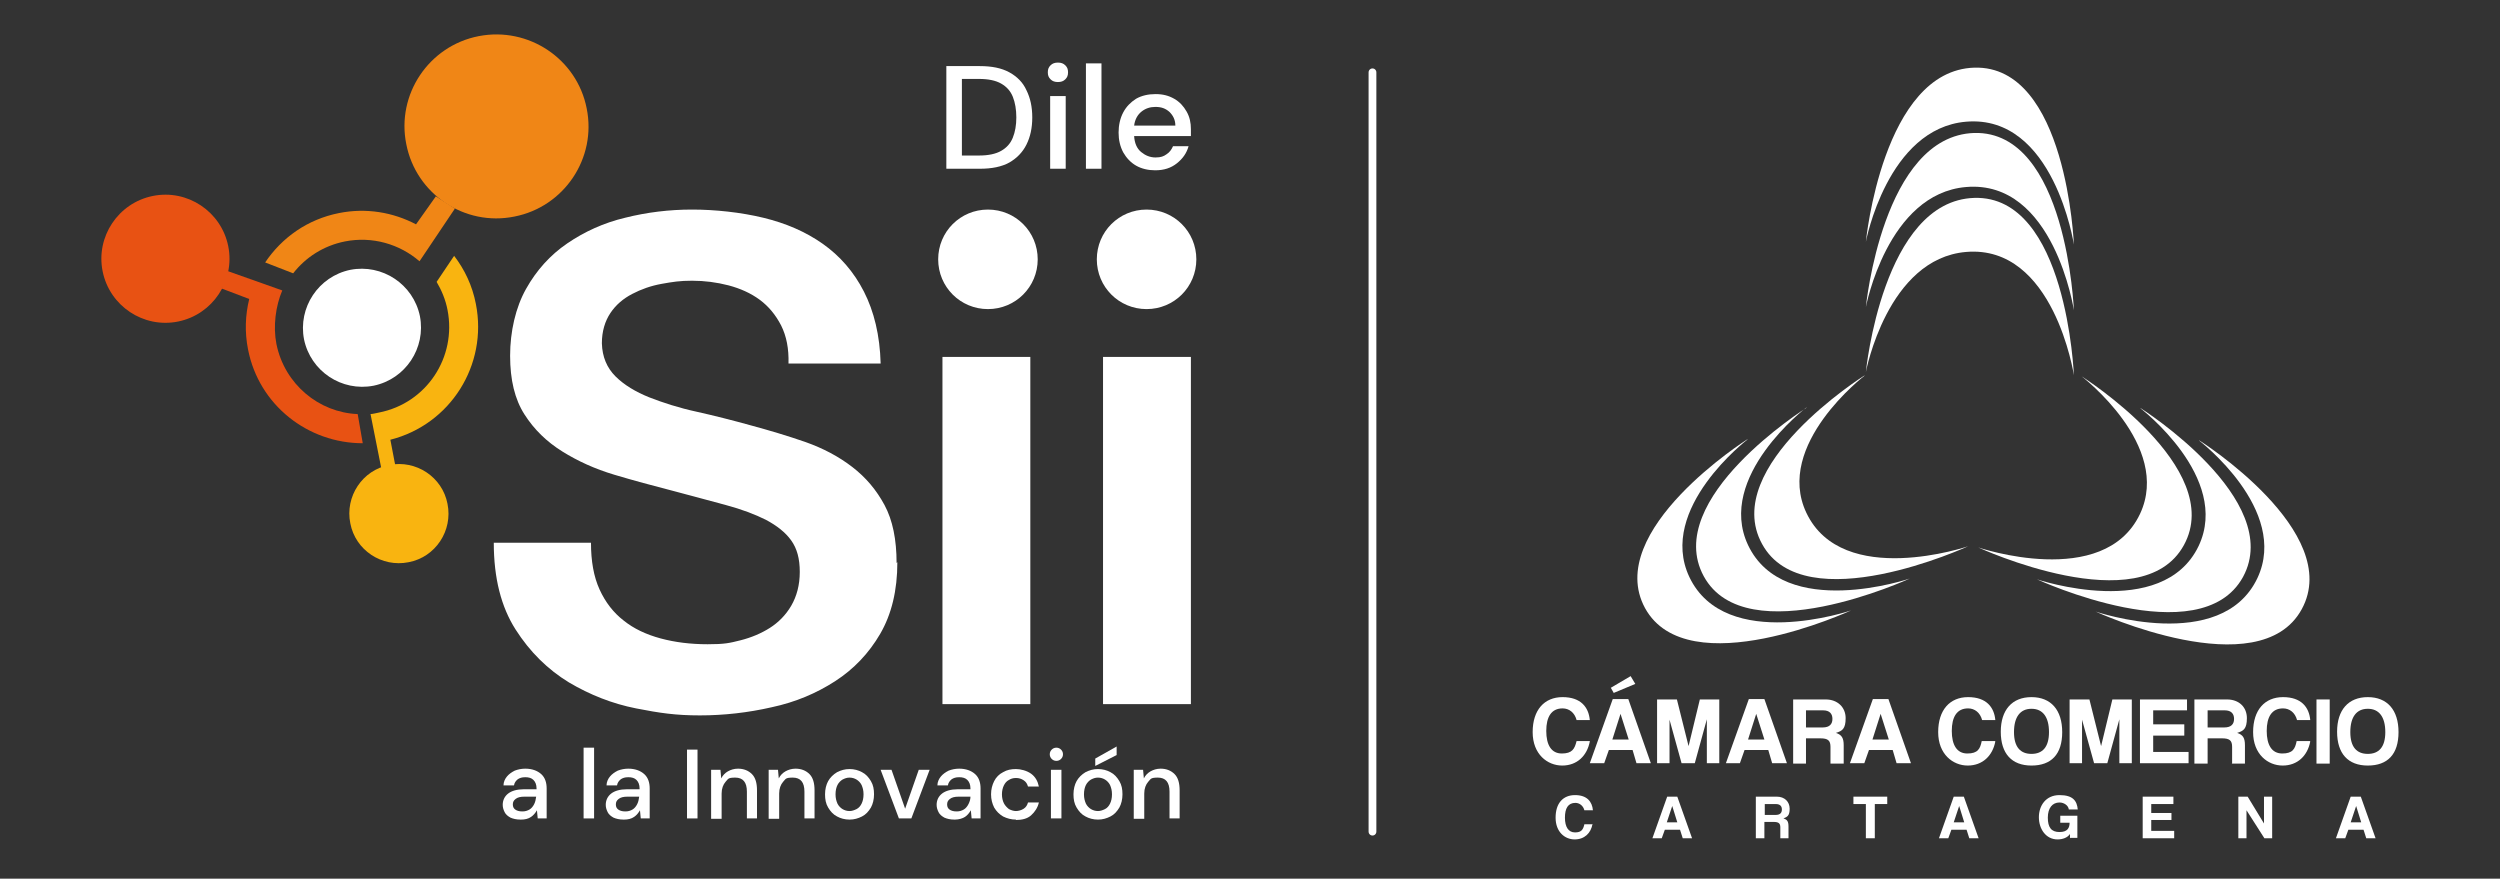 <?xml version="1.0" encoding="UTF-8"?>
<svg xmlns="http://www.w3.org/2000/svg" id="Capa_1" version="1.1" viewBox="0 0 643 226">
  <rect x="0" y="0" width="643" height="226" fill="#333333" stroke="none"/>
  <defs>
    <style>
      .st0 {
        fill: #f9b410;
      }

      .st1 {
        fill: none;
        stroke: #fff;
        stroke-linecap: round;
        stroke-linejoin: round;
        stroke-width: 2px;
      }

      .st2 {
        fill: #fff;
      }

      .st3 {
        fill: #f08616;
      }

      .st4 {
        fill: #e85213;
      }
    </style>
  </defs>
  <g>
    <g>
      <g>
        <path class="st2" d="M230.8,144.6c0,7.3-1.5,13.4-4.4,18.4-2.9,5-6.8,9.1-11.6,12.2-4.8,3.1-10.2,5.4-16.3,6.7-6.1,1.4-12.3,2.1-18.5,2.1s-10.3-.6-16.4-1.8c-6.1-1.2-11.9-3.5-17.3-6.7-5.4-3.3-10-7.8-13.7-13.6-3.7-5.8-5.6-13.2-5.6-22.3h25c0,4.7.7,8.7,2.2,12,1.5,3.3,3.6,6,6.2,8,2.6,2.1,5.8,3.6,9.5,4.6,3.7,1,7.7,1.5,12.1,1.5s5.6-.3,8.4-1c2.8-.7,5.4-1.8,7.6-3.2,2.2-1.4,4.1-3.3,5.5-5.7,1.4-2.4,2.2-5.3,2.2-8.7s-.7-6-2.2-8.1c-1.5-2.1-3.7-3.8-6.5-5.3-2.8-1.4-6.2-2.7-10.3-3.8-4-1.1-8.6-2.3-13.8-3.7-5-1.3-9.9-2.6-14.9-4.1-5-1.5-9.4-3.5-13.4-6-4-2.5-7.2-5.6-9.7-9.5-2.5-3.9-3.7-8.9-3.7-15.1s1.4-12.4,4.1-17.2c2.7-4.8,6.2-8.7,10.6-11.7,4.4-3,9.4-5.3,14.9-6.6,5.6-1.4,11.3-2.1,17.2-2.1s12.5.7,18.3,2.1c5.8,1.4,10.9,3.6,15.3,6.7,4.4,3.1,8,7.2,10.6,12.3,2.6,5.1,4.1,11.2,4.3,18.5h-23.7c.1-3.8-.5-7-1.9-9.8-1.4-2.7-3.2-4.9-5.5-6.6-2.3-1.7-5-2.9-8-3.7-3.1-.8-6.2-1.2-9.4-1.2s-5,.3-7.8.8c-2.8.5-5.3,1.4-7.6,2.6-2.3,1.2-4.2,2.8-5.6,4.9-1.4,2.1-2.2,4.7-2.2,7.8.1,3.5,1.3,6.3,3.5,8.5,2.2,2.2,5.2,4,8.7,5.4,3.6,1.4,7.6,2.7,12.2,3.7,4.5,1,9.2,2.2,13.9,3.5,4.8,1.3,9.5,2.7,14.1,4.3,4.5,1.6,8.5,3.7,12,6.4,3.5,2.7,6.2,5.9,8.3,9.8,2.1,3.9,3.1,8.9,3.1,14.9"></path>
        <rect class="st2" x="242.4" y="91.8" width="22.6" height="89.3"></rect>
        <rect class="st2" x="283.7" y="91.8" width="22.6" height="89.3"></rect>
        <path class="st2" d="M254.1,79.5c-7.1,0-12.8-5.7-12.8-12.8s5.7-12.8,12.8-12.8,12.8,5.7,12.8,12.8-5.7,12.8-12.8,12.8"></path>
        <path class="st3" d="M132.3,55.7c-12.8,2.6-25.3-5.8-27.8-18.6-2.6-12.8,5.8-25.3,18.6-27.8,12.8-2.5,25.3,5.8,27.8,18.6,2.6,12.8-5.8,25.3-18.6,27.8"></path>
        <path class="st4" d="M45.8,82.7c-8.9,1.8-17.6-4-19.4-12.9-1.8-8.9,4-17.6,12.9-19.4,8.9-1.8,17.6,4,19.4,12.9,1.8,8.9-4,17.6-12.9,19.4"></path>
        <path class="st0" d="M105.1,144.6c-6.9,1.4-13.7-3.1-15-10-1.4-6.9,3.1-13.7,10-15,6.9-1.4,13.7,3.1,15,10,1.4,6.9-3.1,13.7-10,15"></path>
        <path class="st2" d="M96.1,99.2c-8.2,1.6-16.2-3.7-17.9-11.9-1.6-8.2,3.7-16.2,11.9-17.9,8.2-1.6,16.2,3.7,17.9,11.9,1.6,8.2-3.7,16.2-11.9,17.9"></path>
        <path class="st3" d="M117.1,53.5l-9.2,13.7c-5.1-4.4-12.1-6.5-19.2-5.1-5.5,1.1-10.1,4.1-13.3,8.2l-7.2-2.8c4.3-6.4,10.9-11.1,19-12.7,7-1.4,13.9-.2,19.8,2.9l5.1-7.2,5,3.2Z"></path>
        <path class="st0" d="M98.1,120.6l-2.8-14.1c.5,0,1.7-.3,2.2-.4,12.2-2.4,20-14.2,17.6-26.4-.5-2.6-1.5-5-2.8-7.2l4.5-6.7c2.7,3.5,4.7,7.7,5.6,12.4,3.1,15.7-6.6,31-22,34.9l1.3,6.8-3.7.7Z"></path>
        <path class="st4" d="M58.5,69.7l14.1,5c-1.7,4-2.4,9.2-1.5,13.8,2.1,10.3,10.9,17.6,20.9,18l1.3,7.5c-14.1,0-26.7-9.8-29.5-24.1-.9-4.5-.7-8.9.3-13l-7.1-2.7,1.6-4.5Z"></path>
        <path class="st2" d="M294.9,79.5c-7.1,0-12.8-5.7-12.8-12.8s5.7-12.8,12.8-12.8,12.8,5.7,12.8,12.8-5.7,12.8-12.8,12.8"></path>
      </g>
      <g>
        <path class="st2" d="M133.9,210.8c-1.1,0-1.9-.2-2.6-.5-.7-.4-1.2-.8-1.5-1.4-.3-.6-.5-1.2-.5-1.9,0-1.2.5-2.2,1.4-2.9.9-.7,2.3-1.1,4-1.1h3.3v-.2c0-1-.3-1.7-.8-2.2-.5-.5-1.2-.7-2.1-.7s-1.4.2-1.9.5c-.5.4-.9.9-1,1.6h-2.7c0-.9.4-1.7.9-2.3.5-.6,1.2-1.1,2-1.5.8-.3,1.7-.5,2.7-.5,1.7,0,3.1.5,4.1,1.4,1,.9,1.4,2.2,1.4,3.7v7.7h-2.3l-.2-2.1c-.4.7-.9,1.3-1.5,1.7-.7.5-1.6.7-2.6.7ZM134.4,208.7c.7,0,1.3-.2,1.8-.5.5-.3.9-.8,1.2-1.4.3-.6.4-1.2.5-1.9h-3c-1.1,0-1.8.2-2.3.6s-.7.8-.7,1.4.2,1,.6,1.3c.4.3,1,.5,1.8.5Z"></path>
        <path class="st2" d="M150.1,210.5v-18.2h2.7v18.2h-2.7Z"></path>
        <path class="st2" d="M160.4,210.8c-1.1,0-1.9-.2-2.6-.5-.7-.4-1.2-.8-1.5-1.4-.3-.6-.5-1.2-.5-1.9,0-1.2.5-2.2,1.4-2.9.9-.7,2.3-1.1,4-1.1h3.3v-.2c0-1-.3-1.7-.8-2.2-.5-.5-1.2-.7-2.1-.7s-1.4.2-1.9.5c-.5.4-.9.9-1,1.6h-2.7c0-.9.4-1.7.9-2.3.5-.6,1.2-1.1,2-1.5.8-.3,1.7-.5,2.7-.5,1.7,0,3.1.5,4.1,1.4,1,.9,1.4,2.2,1.4,3.7v7.7h-2.3l-.2-2.1c-.4.7-.9,1.3-1.5,1.7-.7.5-1.6.7-2.6.7ZM160.9,208.7c.7,0,1.3-.2,1.8-.5.5-.3.9-.8,1.2-1.4.3-.6.4-1.2.5-1.9h-3c-1.1,0-1.8.2-2.3.6s-.7.8-.7,1.4.2,1,.6,1.3c.4.3,1,.5,1.8.5Z"></path>
        <path class="st2" d="M176.7,210.5v-17.7h2.7v17.7h-2.7Z"></path>
        <path class="st2" d="M182.9,210.5v-12.5h2.4l.2,2.2c.4-.8,1-1.4,1.7-1.8.7-.4,1.6-.7,2.6-.7,1.5,0,2.7.5,3.6,1.4.9.9,1.3,2.3,1.3,4.2v7.2h-2.6v-6.9c0-2.4-1-3.6-3-3.6s-1.8.4-2.5,1.1c-.6.7-1,1.7-1,3v6.5h-2.7Z"></path>
        <path class="st2" d="M197.7,210.5v-12.5h2.4l.2,2.2c.4-.8,1-1.4,1.7-1.8.7-.4,1.6-.7,2.6-.7,1.5,0,2.7.5,3.6,1.4.9.9,1.3,2.3,1.3,4.2v7.2h-2.6v-6.9c0-2.4-1-3.6-3-3.6s-1.8.4-2.5,1.1c-.6.7-1,1.7-1,3v6.5h-2.7Z"></path>
        <path class="st2" d="M218.5,210.8c-1.2,0-2.3-.3-3.2-.8-1-.5-1.7-1.3-2.3-2.3-.6-1-.8-2.1-.8-3.4s.3-2.5.8-3.4,1.3-1.7,2.3-2.3c1-.5,2-.8,3.2-.8s2.3.3,3.2.8c1,.5,1.7,1.3,2.3,2.3s.8,2.1.8,3.4-.3,2.5-.8,3.4c-.6,1-1.3,1.8-2.3,2.3-1,.5-2,.8-3.2.8ZM218.5,208.6c.6,0,1.2-.2,1.8-.5s1-.8,1.3-1.4c.3-.6.5-1.4.5-2.4s-.2-1.7-.5-2.4c-.3-.6-.8-1.1-1.3-1.4-.5-.3-1.1-.5-1.8-.5s-1.2.2-1.8.5c-.5.3-1,.8-1.3,1.4-.3.6-.5,1.4-.5,2.4s.2,1.7.5,2.4c.3.6.8,1.1,1.3,1.4s1.1.5,1.8.5Z"></path>
        <path class="st2" d="M231.2,210.5l-4.7-12.5h2.8l3.5,10,3.5-10h2.8l-4.7,12.5h-3.2Z"></path>
        <path class="st2" d="M245.5,210.8c-1.1,0-1.9-.2-2.6-.5-.7-.4-1.2-.8-1.5-1.4-.3-.6-.5-1.2-.5-1.9,0-1.2.5-2.2,1.4-2.9.9-.7,2.3-1.1,4-1.1h3.3v-.2c0-1-.3-1.7-.8-2.2-.5-.5-1.2-.7-2.1-.7s-1.4.2-1.9.5c-.5.4-.9.9-1,1.6h-2.7c0-.9.4-1.7.9-2.3.5-.6,1.2-1.1,2-1.5.8-.3,1.7-.5,2.7-.5,1.7,0,3.1.5,4.1,1.4,1,.9,1.4,2.2,1.4,3.7v7.7h-2.3l-.2-2.1c-.4.7-.9,1.3-1.5,1.7s-1.6.7-2.6.7ZM246.1,208.7c.7,0,1.3-.2,1.8-.5.5-.3.9-.8,1.2-1.4.3-.6.5-1.2.5-1.9h-3c-1.1,0-1.8.2-2.3.6s-.7.8-.7,1.4.2,1,.6,1.3c.4.3,1,.5,1.8.5Z"></path>
        <path class="st2" d="M261.3,210.8c-1.2,0-2.3-.3-3.3-.8-1-.6-1.7-1.3-2.3-2.3-.5-1-.8-2.1-.8-3.4s.3-2.4.8-3.4c.5-1,1.3-1.8,2.3-2.3,1-.6,2.1-.8,3.3-.8s2.8.4,3.9,1.2c1.1.8,1.7,1.9,2,3.3h-2.8c-.2-.7-.5-1.2-1.1-1.6-.6-.4-1.2-.6-2-.6s-1.3.2-1.8.5c-.6.3-1,.8-1.3,1.4-.3.6-.5,1.4-.5,2.3s.2,1.7.5,2.3c.3.6.8,1.1,1.3,1.5.6.3,1.2.5,1.8.5s1.4-.2,2-.6c.6-.4.9-.9,1.1-1.6h2.8c-.3,1.3-1,2.4-2,3.3s-2.4,1.2-3.9,1.2Z"></path>
        <path class="st2" d="M271.7,195.7c-.5,0-.9-.2-1.2-.5s-.5-.7-.5-1.2.2-.9.5-1.2c.3-.3.7-.5,1.2-.5s.9.2,1.2.5c.3.3.5.7.5,1.2s-.2.9-.5,1.2-.7.5-1.2.5ZM270.3,210.5v-12.5h2.7v12.5h-2.7Z"></path>
        <path class="st2" d="M282.4,210.8c-1.2,0-2.3-.3-3.2-.8-1-.5-1.7-1.3-2.3-2.3-.6-1-.8-2.1-.8-3.4s.3-2.5.8-3.4,1.3-1.7,2.3-2.3c1-.5,2-.8,3.2-.8s2.3.3,3.2.8c1,.5,1.7,1.3,2.3,2.3s.8,2.1.8,3.4-.3,2.5-.8,3.4c-.6,1-1.3,1.8-2.3,2.3-1,.5-2,.8-3.2.8ZM282.4,208.6c.6,0,1.2-.2,1.8-.5s1-.8,1.3-1.4c.3-.6.5-1.4.5-2.4s-.2-1.7-.5-2.4c-.3-.6-.8-1.1-1.3-1.4-.5-.3-1.1-.5-1.8-.5s-1.2.2-1.8.5c-.5.3-1,.8-1.3,1.4-.3.6-.5,1.4-.5,2.4s.2,1.7.5,2.4c.3.6.8,1.1,1.3,1.4s1.1.5,1.8.5ZM281.7,197v-1.9l5.5-3.1v2.2l-5.5,2.8Z"></path>
        <path class="st2" d="M291.6,210.5v-12.5h2.4l.2,2.2c.4-.8,1-1.4,1.7-1.8.7-.4,1.6-.7,2.6-.7,1.5,0,2.7.5,3.6,1.4.9.9,1.3,2.3,1.3,4.2v7.2h-2.6v-6.9c0-2.4-1-3.6-3-3.6s-1.8.4-2.5,1.1c-.6.7-1,1.7-1,3v6.5h-2.7Z"></path>
      </g>
      <g>
        <path class="st2" d="M243.4,43.4v-26.4h8.6c3.1,0,5.6.5,7.6,1.6,2,1.1,3.5,2.6,4.4,4.6,1,2,1.5,4.3,1.5,7s-.5,5-1.5,7-2.5,3.5-4.4,4.6c-2,1.1-4.5,1.6-7.6,1.6h-8.6ZM247.4,40h4.4c2.4,0,4.3-.4,5.7-1.2,1.4-.8,2.4-1.9,3-3.4.6-1.5.9-3.2.9-5.2s-.3-3.8-.9-5.3-1.6-2.6-3-3.4c-1.4-.8-3.3-1.2-5.7-1.2h-4.4v19.6Z"></path>
        <path class="st2" d="M272.1,21.1c-.8,0-1.4-.2-1.9-.7-.5-.5-.7-1-.7-1.8s.2-1.3.7-1.8c.5-.5,1.1-.7,1.9-.7s1.4.2,1.9.7c.5.5.7,1,.7,1.8s-.2,1.3-.7,1.8c-.5.5-1.1.7-1.9.7ZM270.1,43.4v-18.7h4v18.7h-4Z"></path>
        <path class="st2" d="M279.3,43.4v-27.1h4v27.1h-4Z"></path>
        <path class="st2" d="M297.1,43.8c-1.8,0-3.5-.4-4.9-1.2-1.4-.8-2.5-2-3.3-3.4-.8-1.5-1.2-3.2-1.2-5.1s.4-3.7,1.2-5.2c.8-1.5,1.9-2.6,3.3-3.5,1.4-.8,3.1-1.2,5-1.2s3.4.4,4.8,1.2c1.4.8,2.4,1.9,3.2,3.3s1.1,2.9,1.1,4.5,0,.5,0,.8c0,.3,0,.6,0,1h-14.6c.1,1.8.7,3.2,1.8,4.1,1.1.9,2.3,1.4,3.7,1.4s2.1-.3,2.8-.8c.8-.5,1.3-1.2,1.7-2.1h4c-.5,1.8-1.5,3.2-3,4.4-1.5,1.2-3.3,1.8-5.6,1.8ZM297.1,27.5c-1.3,0-2.5.4-3.5,1.2-1,.8-1.7,2-1.9,3.6h10.6c0-1.5-.6-2.6-1.5-3.5-1-.9-2.1-1.3-3.6-1.3Z"></path>
      </g>
    </g>
    <g id="g2196">
      <g id="g2192">
        <path id="path2128" class="st2" d="M409.6,211.9c-.4,2.4-2.1,4-4.6,4s-4.9-1.9-4.9-5.6,1.9-5.8,5-5.8,4.4,1.7,4.6,3.9h-2.2c-.3-1.2-1.3-1.9-2.3-1.9-1.9,0-2.7,1.4-2.7,3.8s.9,3.8,2.6,3.8,2.1-.8,2.4-2.1h2.2Z"></path>
        <path id="path2130" class="st2" d="M432.8,215.6l-.7-2.2h-3.9l-.8,2.2h-2.4l3.8-10.7h2.6l3.8,10.7h-2.4,0ZM430.1,207.3h0l-1.4,4.2h2.7l-1.3-4.2h0Z"></path>
        <path id="path2132" class="st2" d="M457.9,215.6v-2.8c0-1-.4-1.4-1.7-1.4h-2.4v4.2h-2.2v-10.7h5.4c2,0,3.3,1.3,3.3,3.1s-.6,2.1-1.6,2.5c1,.3,1.3.8,1.3,2.1v3h-2.2ZM453.9,206.8v2.8h2.8c1.2,0,1.6-.6,1.6-1.4s-.4-1.4-1.6-1.4h-2.9Z"></path>
        <polygon id="polygon2134" class="st2" points="476.7 206.8 476.7 204.9 485.4 204.9 485.4 206.8 482.2 206.8 482.2 215.6 479.9 215.6 479.9 206.8 476.7 206.8"></polygon>
        <path id="path2136" class="st2" d="M506.5,215.6l-.7-2.2h-3.9l-.8,2.2h-2.4l3.8-10.7h2.6l3.8,10.7h-2.4ZM503.9,207.3h0l-1.4,4.2h2.7l-1.3-4.2Z"></path>
        <path id="path2138" class="st2" d="M532.4,215.6v-1.1c-.6.9-1.8,1.4-3.2,1.4-3,0-4.8-2.7-4.8-5.7s1.8-5.7,5.3-5.7,4.5,1.5,4.7,3.7h-2.3c-.1-1-1.2-1.8-2.4-1.8-1.8,0-3,1.4-3,3.9s.9,3.7,3,3.7,2.6-1.1,2.6-2.4h-2.4v-1.8h4.4v5.7h-1.8Z"></path>
        <polygon id="polygon2140" class="st2" points="559 204.9 559 206.8 553.3 206.8 553.3 209.1 558.5 209.1 558.5 210.9 553.3 210.9 553.3 213.7 559.2 213.7 559.2 215.6 551.1 215.6 551.1 204.9 559 204.9"></polygon>
        <polygon id="polygon2142" class="st2" points="577.8 215.6 575.7 215.6 575.7 204.9 578.1 204.9 582.3 211.8 582.3 204.9 584.4 204.9 584.4 215.6 582.4 215.6 577.8 208.4 577.8 215.6"></polygon>
        <path id="path2144" class="st2" d="M608.6,215.6l-.7-2.2h-3.9l-.8,2.2h-2.4l3.8-10.7h2.6l3.8,10.7h-2.4ZM606,207.3h0l-1.4,4.2h2.7l-1.3-4.2Z"></path>
        <path id="path2146" class="st2" d="M408.9,190.7c-.7,3.7-3.3,6.2-7.1,6.2s-7.6-2.9-7.6-8.6,3-9,7.7-9,6.7,2.6,7,5.9h-3.4c-.5-1.9-1.9-3-3.6-3-2.9,0-4.2,2.2-4.2,5.8s1.3,5.8,4,5.8,3.3-1.2,3.8-3.2h3.4,0Z"></path>
        <path id="path2148" class="st2" d="M420.9,196.3l-1-3.4h-6.1l-1.2,3.4h-3.7l5.9-16.5h4l5.8,16.5h-3.7ZM415.1,178.3l-.8-1.4,5.1-3,1.2,2-5.5,2.3h0ZM416.8,183.6h0l-2.1,6.6h4.2l-2.1-6.6Z"></path>
        <polygon id="polygon2150" class="st2" points="435.9 196.3 432.5 196.3 429.4 185.1 429.4 196.3 426.2 196.3 426.2 179.9 431.3 179.9 434.3 191.9 437.2 179.9 442.2 179.9 442.2 196.3 439 196.3 439 185 435.9 196.3"></polygon>
        <path id="path2152" class="st2" d="M455.8,196.3l-1-3.4h-6.1l-1.2,3.4h-3.6l5.9-16.5h4l5.8,16.5h-3.7ZM451.7,183.6h0l-2.1,6.6h4.2l-2.1-6.6Z"></path>
        <path id="path2154" class="st2" d="M470.8,196.3v-4.2c0-1.6-.6-2.2-2.6-2.2h-3.7v6.5h-3.3v-16.5h8.4c3,0,5.1,2,5.1,4.8s-.9,3.3-2.5,3.8c1.5.5,2,1.3,2,3.2v4.7h-3.4ZM464.5,182.7v4.4h4.3c1.8,0,2.5-.9,2.5-2.2s-.7-2.2-2.4-2.2h-4.4Z"></path>
        <path id="path2156" class="st2" d="M487.8,196.3l-1-3.4h-6.1l-1.2,3.4h-3.7l5.9-16.5h4l5.8,16.5h-3.8ZM483.7,183.6h0l-2.1,6.6h4.2l-2.1-6.6h0Z"></path>
        <path id="path2158" class="st2" d="M513.2,190.7c-.7,3.7-3.3,6.2-7.1,6.2s-7.6-2.9-7.6-8.6,3-9,7.7-9,6.7,2.6,7,5.9h-3.4c-.5-1.9-1.9-3-3.6-3-2.9,0-4.2,2.2-4.2,5.8s1.3,5.8,4,5.8,3.3-1.2,3.7-3.2h3.4Z"></path>
        <path id="path2160" class="st2" d="M514.6,188.2c0-5.6,2.9-8.9,7.9-8.9s7.9,3.3,7.9,9-2.8,8.6-7.9,8.6-7.9-3.1-7.9-8.7M527,188.3c0-3.9-1.6-6-4.5-6s-4.5,2.1-4.5,6,1.7,5.6,4.5,5.6,4.5-1.7,4.5-5.6"></path>
        <polygon id="polygon2162" class="st2" points="542 196.3 538.6 196.3 535.5 185.1 535.5 196.3 532.3 196.3 532.3 179.9 537.4 179.9 540.4 191.9 543.3 179.9 548.3 179.9 548.3 196.3 545.1 196.3 545.1 185 542 196.3"></polygon>
        <polygon id="polygon2164" class="st2" points="562.5 179.9 562.5 182.7 553.8 182.7 553.8 186.3 561.8 186.3 561.8 189.2 553.8 189.2 553.8 193.4 562.9 193.4 562.9 196.3 550.4 196.3 550.4 179.9 562.5 179.9"></polygon>
        <path id="path2166" class="st2" d="M574.1,196.3v-4.2c0-1.6-.6-2.2-2.6-2.2h-3.7v6.5h-3.4v-16.5h8.4c3.1,0,5.1,2,5.1,4.8s-.9,3.3-2.5,3.8c1.5.5,2,1.3,2,3.2v4.7h-3.4ZM567.8,182.7v4.4h4.3c1.8,0,2.5-.9,2.5-2.2s-.7-2.2-2.4-2.2h-4.4Z"></path>
        <path id="path2168" class="st2" d="M594.2,190.7c-.7,3.7-3.3,6.2-7.1,6.2s-7.6-2.9-7.6-8.6,3-9,7.7-9,6.7,2.6,7,5.9h-3.4c-.5-1.9-1.9-3-3.6-3-2.9,0-4.2,2.2-4.2,5.8s1.3,5.8,4,5.8,3.3-1.2,3.7-3.2h3.4,0Z"></path>
        <rect id="rect2170" class="st2" x="595.8" y="179.9" width="3.4" height="16.5"></rect>
        <path id="path2172" class="st2" d="M601.1,188.2c0-5.6,2.9-8.9,7.9-8.9s7.9,3.3,7.9,9-2.8,8.6-7.9,8.6-7.9-3.1-7.9-8.7M613.5,188.3c0-3.9-1.6-6-4.5-6s-4.5,2.1-4.5,6,1.7,5.6,4.5,5.6,4.5-1.7,4.5-5.6"></path>
        <path id="path2174" class="st2" d="M479.6,96.6s-23.3,17.8-15,35.3c9.3,19.6,41.6,8.6,41.6,8.6,0,0-42.1,19.4-53-.6-10.9-19.9,26.3-43.3,26.3-43.3"></path>
        <path id="path2176" class="st2" d="M464.6,104.8s-23.3,17.8-15,35.4c9.3,19.6,41.6,8.6,41.6,8.6,0,0-42.1,19.4-53-.6-10.8-19.9,26.4-43.3,26.4-43.3"></path>
        <path id="path2178" class="st2" d="M449.5,113s-23.3,17.8-15,35.4c9.3,19.6,41.6,8.6,41.6,8.6,0,0-42,19.4-53-.6-10.8-19.9,26.3-43.4,26.3-43.4"></path>
        <path id="path2180" class="st2" d="M535.4,96.8s23.3,17.8,15,35.4c-9.3,19.6-41.6,8.6-41.6,8.6,0,0,42,19.4,52.9-.6,10.9-19.9-26.3-43.4-26.3-43.4"></path>
        <path id="path2182" class="st2" d="M550.5,105s23.3,17.8,15,35.4c-9.3,19.5-41.6,8.6-41.6,8.6,0,0,42,19.4,53-.6,10.8-19.9-26.3-43.4-26.3-43.4"></path>
        <path id="path2184" class="st2" d="M565.6,113.3s23.3,17.8,15,35.4c-9.3,19.6-41.6,8.6-41.6,8.6,0,0,42.1,19.4,53-.6,10.9-19.9-26.3-43.4-26.3-43.4"></path>
        <path id="path2186" class="st2" d="M479.9,95.7s5.5-29.2,25.8-30.9c22.6-1.9,27.7,31.7,27.7,31.7,0,0-1.8-46.3-25.6-45.6-23.6.7-27.9,44.8-27.9,44.8"></path>
        <path id="path2188" class="st2" d="M479.9,79s5.5-29.2,25.8-30.9c22.6-1.9,27.7,31.7,27.7,31.7,0,0-1.8-46.2-25.6-45.6-23.6.7-27.9,44.8-27.9,44.8"></path>
        <path id="path2190" class="st2" d="M479.9,62.2s5.5-29.2,25.8-30.9c22.6-1.9,27.7,31.6,27.7,31.6,0,0-1.8-46.2-25.6-45.5-23.6.7-27.9,44.8-27.9,44.8"></path>
      </g>
    </g>
  </g>
  <line class="st1" x1="353" y1="18.6" x2="353" y2="213.9"></line>
</svg>
